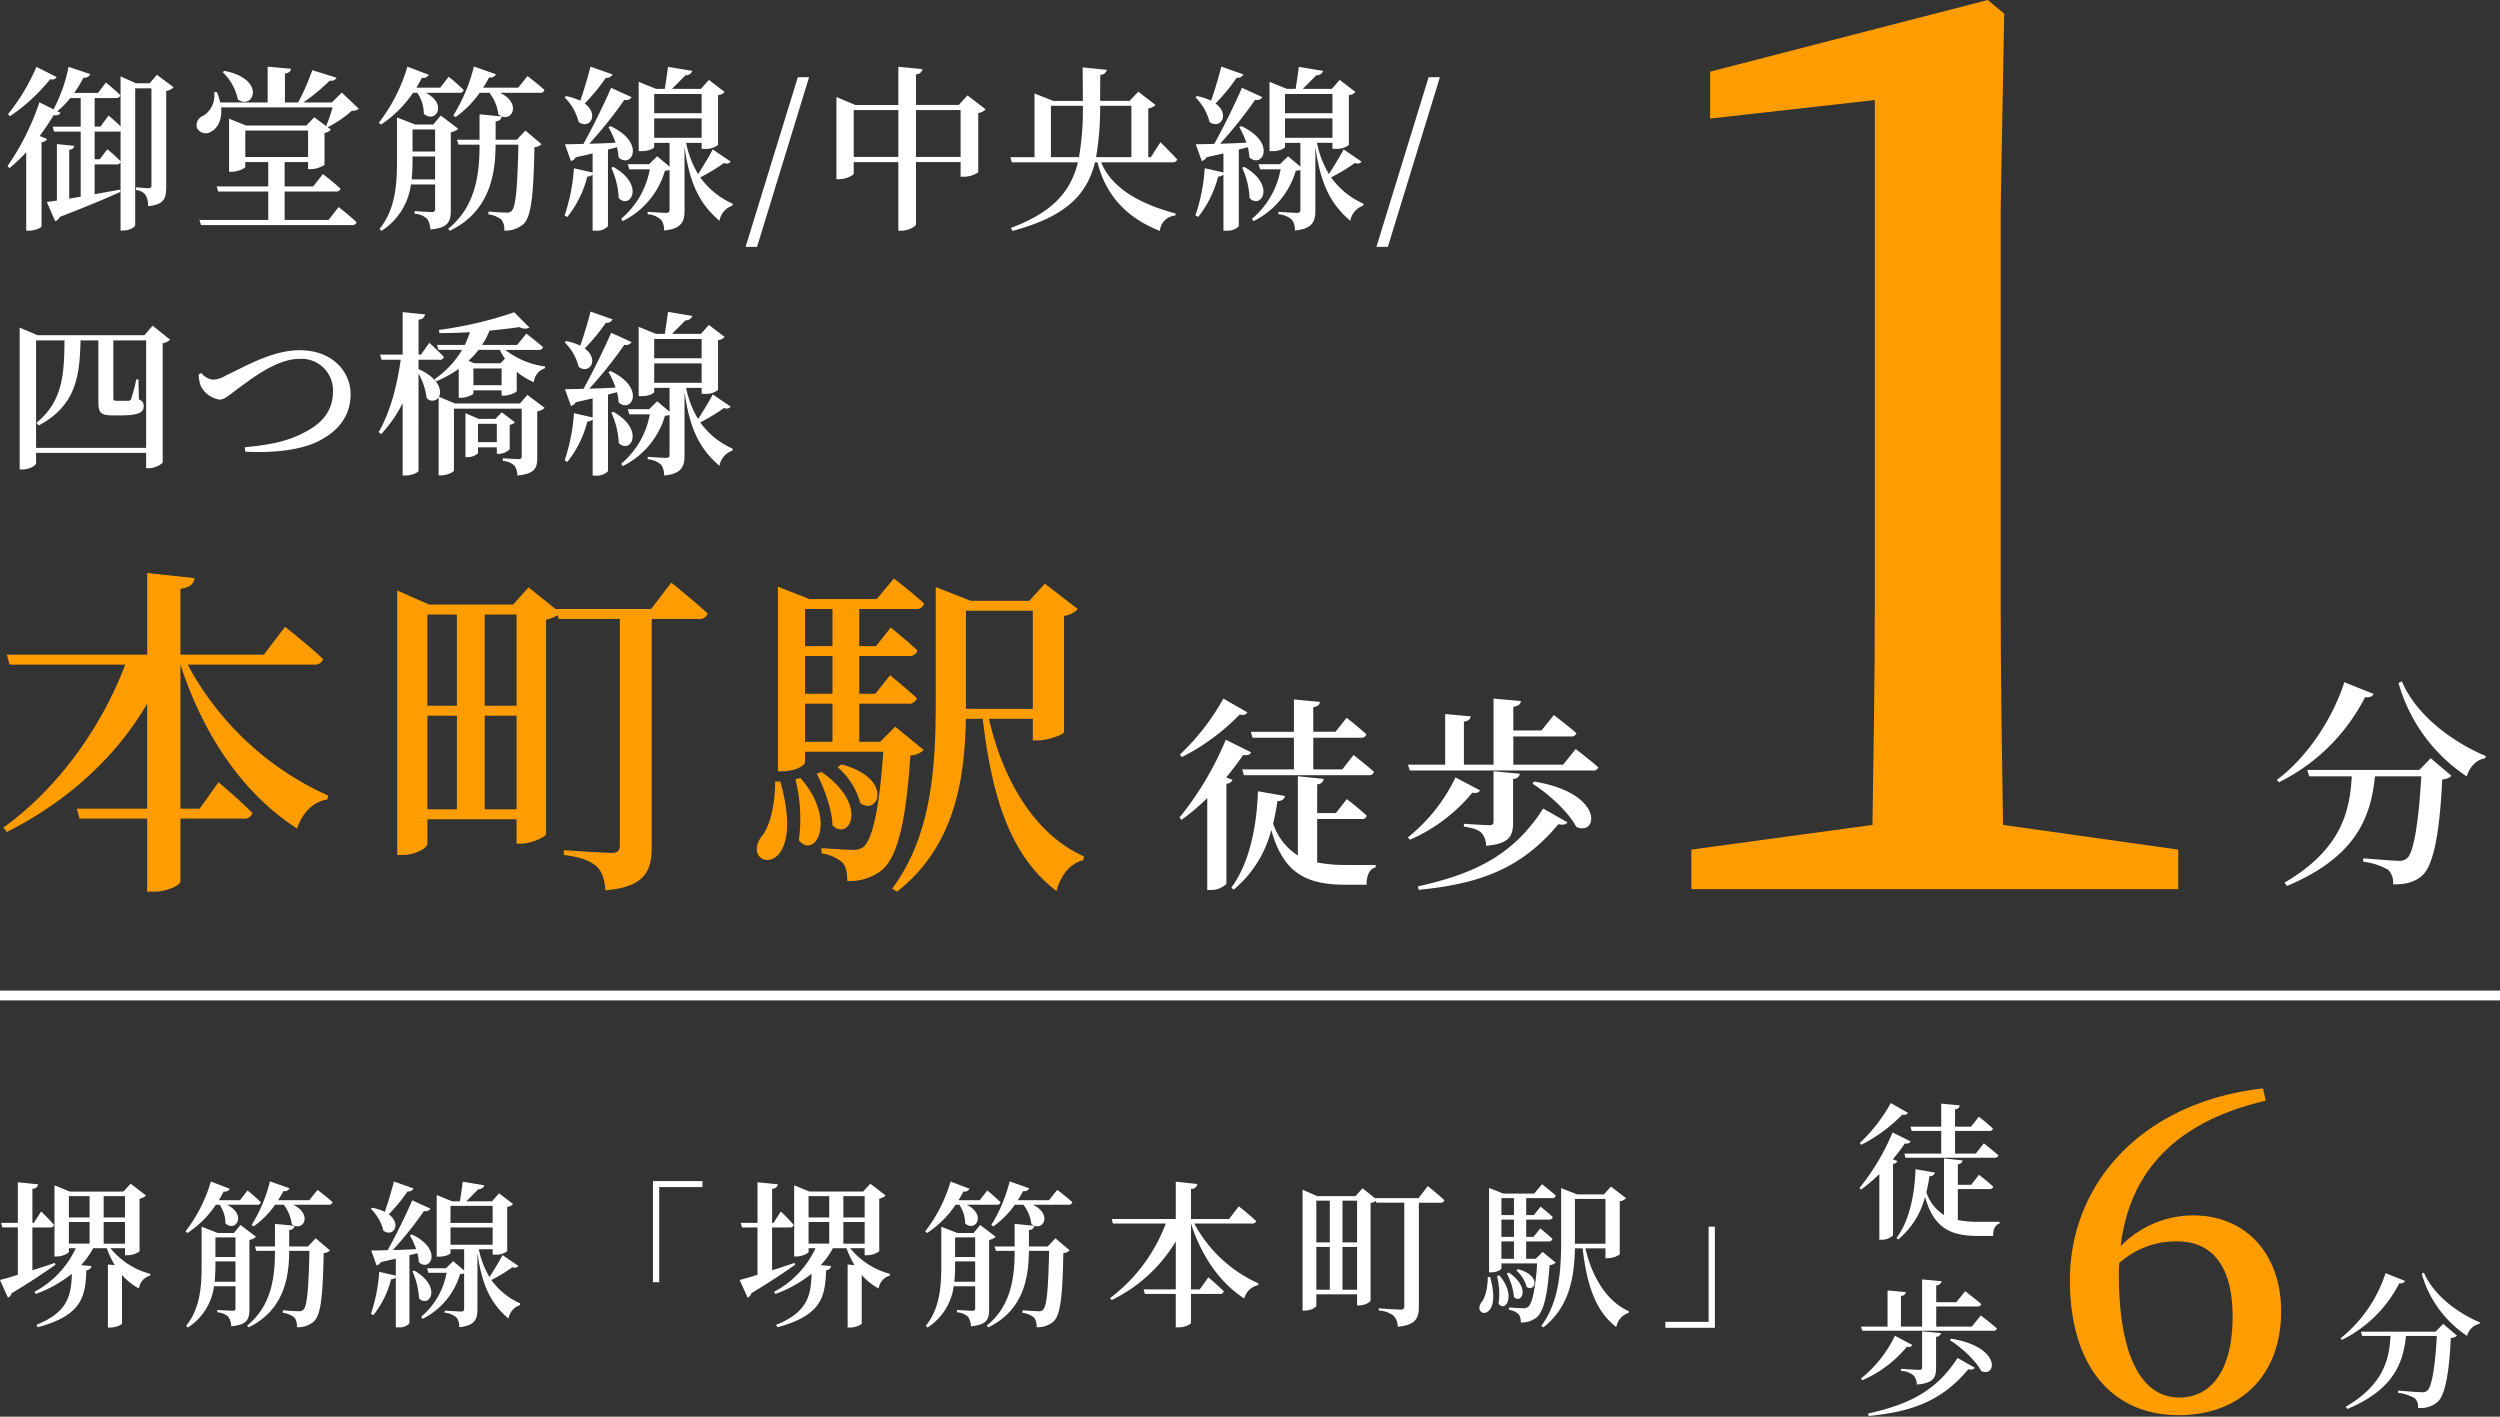 <svg width="510" height="289" viewBox="0 0 510 289" fill="none" xmlns="http://www.w3.org/2000/svg"><rect x="0" y="0" width="510" height="289" fill="#333333" stroke="none"/><g clip-path="url(#clip0_1745_39799)"><g clip-path="url(#clip1_1745_39799)"><g clip-path="url(#clip2_1745_39799)"><path fill-rule="evenodd" clip-rule="evenodd" d="M389.982 230.716h6.028v4.618h-7.527l.239.84h18.143a.733.733 0 00.809-.48c-1.139-1.02-2.969-2.459-2.969-2.459l-1.649 2.099h-4.227v-4.618h6.956a.7.7 0 00.78-.48c-1.08-1.02-2.879-2.429-2.879-2.429l-1.62 2.039h-3.237v-3.569a.906.906 0 00.959-.779l-3.778-.36v4.708h-6.267l.239.87zm-4.258-5.698a33.19 33.19 0 01-6.328 8.157l.3.36a31.633 31.633 0 008.397-6.178.927.927 0 001.139-.33l-3.508-2.009zm.419 11.486c.96-1.17 1.8-2.28 2.459-3.269a.95.95 0 00.658.023.948.948 0 00.512-.413l-3.689-1.829a46.244 46.244 0 01-6.747 11.334l.3.33a31.315 31.315 0 003.748-3.179v13.405h.54a3.214 3.214 0 002.249-.899v-14.575a1.044 1.044 0 00.9-.57l-.93-.358zm17.603 12.744a21.064 21.064 0 01-4.348-.36v-6.323h6.447a.7.7 0 00.78-.48c-1.08-1.019-2.909-2.429-2.909-2.429l-1.59 2.04h-2.728v-4.199a.932.932 0 00.96-.78l-3.779-.388v11.544a8.718 8.718 0 01-3.598-4.648c.265-1.088.475-2.189.63-3.299a.97.97 0 001.109-.719l-3.958-.69c-.12 4.558-1.08 10.286-3.869 14.035l.33.299a16.602 16.602 0 005.488-8.696c1.739 6.267 5.068 7.977 10.796 7.977h3.089c-.03-1.26.42-2.339 1.319-2.519v-.36h-4.168l-.001-.005zm-17.183 23.242a24.926 24.926 0 01-6.927 8.726l.27.36a24.328 24.328 0 009.116-6.868.882.882 0 001.11-.33l-3.569-1.888zm1.23 7.166a4.47 4.47 0 012.549.9c.451.526.696 1.197.69 1.889 3.448-.299 3.928-1.439 3.928-3.448v-6.298a.94.94 0 00.99-.749l-3.839-.36v7.317c0 .39-.15.54-.6.54-.599 0-3.718-.21-3.718-.21v.419zm-6.598 9.207c8.487-.84 14.785-2.849 20.362-9.566a1.116 1.116 0 001.319-.27l-3.538-2.01c-4.528 7.138-10.616 9.627-18.233 11.336l.09.51zm16.584-15.474c2.309 1.469 5.217 4.078 6.387 6.297 3.148 1.44 4.198-4.918-6.147-6.597l-.24.3zm4.467-2.758h-7.256v-4.109h8.366a.775.775 0 00.84-.479c-1.26-1.08-3.299-2.64-3.299-2.64l-1.799 2.25h-4.109v-3.449a1.056 1.056 0 001.11-.84l-3.989-.36v9.627h-4.318v-6.268a.942.942 0 00.989-.78l-3.718-.329v7.377h-5.428l.27.839h26.632a.73.73 0 00.839-.449c-1.229-1.11-3.298-2.669-3.298-2.669l-1.832 2.279zm84.407-10.906a28.091 28.091 0 01-9.176 13.285l.269.33a26.18 26.18 0 0011.726-11.576.996.996 0 001.17-.45l-3.989-1.589zm10.196 11.935h-15.234l.27.87h5.788c-.27 4.498-1.23 9.835-9.147 14.454l.33.45c9.746-4.079 11.426-9.746 11.966-14.904h6.297c-.33 5.938-.989 10.315-1.919 11.125a1.539 1.539 0 01-1.17.36c-.749 0-3.238-.21-4.798-.33l-.03.45a9.073 9.073 0 013.419 1.109 2.433 2.433 0 01.66 1.98 5.379 5.379 0 003.958-1.2c1.589-1.379 2.399-6.028 2.728-13.074a1.908 1.908 0 001.26-.48l-2.818-2.399-1.56 1.589zm-2.819-11.815c1.473 5.2 4.76 9.7 9.266 12.685a3.279 3.279 0 012.519-2.459l.09-.3c-4.438-1.859-9.446-5.488-11.425-10.166l-.45.24z" fill="#fff"/><path fill-rule="evenodd" clip-rule="evenodd" d="M444.567 285.093c-7.556 0-12.324-8.186-12.324-25.277-.015-.721.015-1.442.09-2.159a17.195 17.195 0 0111.874-4.408c6.927 0 11.244 4.857 11.244 15.295 0 11.241-4.497 16.549-10.884 16.549zm17.094-63.058c-24.647 2.789-39.399 19.34-39.399 39.13 0 17.362 8.455 27.526 22.218 27.526 12.414 0 20.87-8.006 20.87-21.139 0-11.696-7.107-19.61-17.994-19.61a20.655 20.655 0 00-14.752 6.298c1.799-15.294 11.335-25.458 29.595-29.689l-.538-2.516z" fill="#FF9D00"/><path fill-rule="evenodd" clip-rule="evenodd" d="M11.209 257.634c-1.566.512-3.133 1.055-4.603 1.499v-8.732h3.612a.725.725 0 00.8-.511c-.927-1.12-2.621-2.751-2.621-2.751l-1.5 2.335H6.61V242.5a1.121 1.121 0 001.183-.899l-4.156-.416v8.285H.217l.255.926h3.165v9.661a54.81 54.81 0 01-3.645 1.056l1.63 3.613a1.315 1.315 0 00.736-.895 140.629 140.629 0 008.951-5.821l-.1-.376zm2.846-8.348h4.22v4.413h-4.22v-4.413zm4.22-5.278v4.355h-4.22v-4.35h4.22v-.005zm7.224 0v4.355H21.15v-4.35h4.35v-.005zm-4.348 9.696v-4.413H25.5v4.413h-4.35zm4.348.928v1.439h.48a4.35 4.35 0 002.492-.799V244.52a2.385 2.385 0 001.312-.64l-3.133-2.399-1.471 1.599H14.246l-3.133-1.279v14.521h.448c1.214 0 2.494-.671 2.494-.959v-.736h1.406a19.109 19.109 0 01-8.44 8.897l.256.447a25.886 25.886 0 007.385-4.126c-.128 4.445-.831 7.868-7.257 10.427l.32.48c9.367-2.527 9.654-6.59 9.91-11.643a1.022 1.022 0 001.023-.831l-2.11-.192a17.401 17.401 0 002.461-3.455h2.782c.413 1.209.96 2.367 1.63 3.455l-1.407-.128v12.858h.544c1.054 0 2.334-.576 2.334-.832v-9.883a12.481 12.481 0 003.452 2.751 3.156 3.156 0 012.27-2.623l.064-.352a15.62 15.62 0 01-8.152-5.246l2.973.001zm19.311-8.86a6.876 6.876 0 011.183 3.807c2.014 1.854 4.475-1.664.352-3.807h6.074a.685.685 0 00.8-.512 36.007 36.007 0 00-2.718-2.399l-1.534 1.984H44.65c.352-.576.671-1.184.991-1.792a1.094 1.094 0 001.246-.544l-3.867-1.471a30.892 30.892 0 01-5.179 10.171l.416.32a21.009 21.009 0 005.786-5.757h.767zm-1.023 15.705a33.53 33.53 0 00.16-3.486v-.672h4.092v4.158h-4.252zm4.252-9.052v3.998h-4.092v-3.998h4.092zm2.845.512a2.51 2.51 0 001.343-.64l-3.165-2.399-1.343 1.63h-3.292l-3.293-1.279v7.773c0 4.286-.256 8.859-3.165 12.442l.352.352a11.819 11.819 0 005.338-8.412h4.38v4.381a.508.508 0 01-.608.608c-.64 0-3.098-.16-3.098-.16v.48a3.597 3.597 0 012.27.928c.361.574.558 1.236.569 1.914 3.292-.288 3.708-1.471 3.708-3.487v-14.136l.004.005zm12.212-8.097h-6.362c.393-.6.756-1.219 1.087-1.856a1.128 1.128 0 001.247-.575l-3.998-1.408a30.512 30.512 0 01-3.74 8.897l.415.288a18.546 18.546 0 004.38-4.415h1.758a8.098 8.098 0 011.63 3.935c.177.14.37.258.576.352l-3.999-.384v4.605h-4.092l.288.9h3.804v.182c0 5.118-.7 11.066-5.69 15.065l.32.352c7.097-3.455 8.215-9.947 8.28-15.353v-.254h4.123c-.16 7.485-.448 11.258-1.215 11.995a1.134 1.134 0 01-.99.32c-.608 0-2.207-.1-3.2-.192l-.031.512c.86.102 1.677.434 2.365.96.412.573.595 1.281.511 1.983a4.913 4.913 0 003.485-1.184c1.375-1.311 1.822-4.958 1.981-13.945a1.84 1.84 0 001.279-.544l-2.909-2.463-1.566 1.663h-3.836v-3.359a1.048 1.048 0 001.119-.862c1.95.766 3.484-2.399-.288-4.287h7.161a.737.737 0 00.863-.512c-1.183-1.087-3.069-2.527-3.069-2.527l-1.687 2.111zm17.265-3.807c-.544 2.111-1.246 4.446-1.854 6.174a11.44 11.44 0 00-2.557-.832l-.288.224a9.533 9.533 0 012.557 4.477c1.982 1.408 3.773-1.374 1.088-3.357a34.716 34.716 0 003.835-4.671 1.134 1.134 0 001.215-.608l-3.996-1.407zm4.796 14.618c.154.597.25 1.207.288 1.823 2.27 2.175 5.082-2.591-1.47-5.662l-.352.192c.513.896.941 1.839 1.278 2.815-1.694.1-3.324.16-4.763.192a77.511 77.511 0 006.362-7.964 1.153 1.153 0 001.31-.48l-3.707-1.699c-1.28 2.942-3.261 7.004-5.02 10.171-1.406.032-2.59.064-3.356.064l1.087 3.039a1.31 1.31 0 00.863-.672c1.119-.256 2.141-.48 3.069-.7v3.455l-3.389-.768a33.14 33.14 0 01-1.694 8.572l.512.256a19.402 19.402 0 003.611-7.324 1.34 1.34 0 00.96-.352v10.171h.479a2.826 2.826 0 002.3-.8v-13.914l1.632-.415zm-1.022 3.71a14.985 14.985 0 011.342 5.498c2.078 2.143 4.86-2.334-.991-5.661l-.351.163zm7.768-5.438v-3.519h8.597v3.519h-8.597zm8.597-7.932v3.487h-8.597v-3.487h8.597zm2.014 10.043c-.512 1.056-1.695 2.975-2.653 4.479a17.44 17.44 0 01-2.174-5.662h2.813v1.087h.511a3.594 3.594 0 002.462-.699v-9.052a1.593 1.593 0 001.182-.576l-2.845-2.175-1.438 1.631H95.13c.766-.799 1.789-1.791 2.429-2.463a1.217 1.217 0 001.246-.799l-4.411-.736c-.128 1.152-.384 2.815-.576 3.998h-1.563l-3.165-1.279v12.57h.48c1.438 0 2.334-.543 2.334-.767v-.74h2.78v4.318l-2.237-1.887-1.47 1.439h-3.87l.287.928h3.708a15.197 15.197 0 01-5.179 8.956l.256.448a14.83 14.83 0 007.672-9.148c.281-.012.56-.055.832-.128v7.197c0 .416-.16.576-.64.576-.607 0-3.325-.192-3.325-.192v.448c.898.05 1.754.399 2.43.992.396.57.587 1.258.543 1.951 3.26-.32 3.709-1.699 3.709-3.679v-11.483c.958 7.005 2.941 10.496 6.329 13.402a3.539 3.539 0 012.335-2.751l.064-.352a14.267 14.267 0 01-5.883-4.765 33.02 33.02 0 004.316-2.624.989.989 0 001.215-.223l-3.262-2.24zm30.688 5.534h1.279v-19.415h8.824v-1.216h-10.099v20.631h-.004zm28.902-3.934c-1.567.512-3.133 1.055-4.599 1.499v-8.732h3.613a.728.728 0 00.8-.511c-.928-1.12-2.622-2.751-2.622-2.751l-1.5 2.335h-.288V242.5a1.121 1.121 0 001.184-.899l-4.157-.416v8.285h-3.42l.256.926h3.16v9.661a55.06 55.06 0 01-3.643 1.056l1.63 3.613a1.326 1.326 0 00.735-.895 141 141 0 008.951-5.821l-.1-.376zm2.845-8.348h4.22v4.413h-4.22v-4.413zm4.22-5.278v4.355h-4.22v-4.35h4.22v-.005zm7.224 0v4.355h-4.347v-4.35h4.347v-.005zm-4.347 9.696v-4.413h4.347v4.413h-4.347zm4.347.928v1.439h.48a4.35 4.35 0 002.493-.799V244.52a2.39 2.39 0 001.312-.64l-3.133-2.399-1.471 1.599h-10.929l-3.133-1.279v14.521h.447c1.215 0 2.499-.671 2.499-.959v-.736h1.407a19.106 19.106 0 01-8.44 8.897l.256.447a25.872 25.872 0 007.384-4.126c-.128 4.445-.83 7.868-7.256 10.427l.32.48c9.366-2.527 9.654-6.59 9.909-11.643a1.023 1.023 0 001.024-.831l-2.11-.192a17.425 17.425 0 002.461-3.455h2.782c.413 1.209.96 2.367 1.63 3.455l-1.406-.128v12.858h.542c1.056 0 2.334-.576 2.334-.832v-9.883a12.483 12.483 0 003.453 2.751 3.154 3.154 0 012.269-2.623l.064-.352a15.624 15.624 0 01-8.152-5.246h2.973l-.009.001zm19.312-8.86a6.882 6.882 0 011.183 3.807c2.014 1.854 4.475-1.664.351-3.807h6.074a.68.68 0 00.503-.095.68.68 0 00.297-.417 36.164 36.164 0 00-2.717-2.399l-1.535 1.984h-4.315c.352-.576.672-1.184.991-1.792a1.101 1.101 0 001.247-.544l-3.868-1.471a30.895 30.895 0 01-5.179 10.171l.415.32a20.998 20.998 0 005.786-5.757h.768-.001zm-1.024 15.705c.115-1.158.168-2.322.16-3.486v-.672h4.093v4.158h-4.253zm4.253-9.052v3.998h-4.093v-3.998h4.093zm2.845.512c.502-.073.97-.296 1.342-.64l-3.165-2.399-1.342 1.63h-3.293l-3.293-1.279v7.773c0 4.286-.256 8.859-3.164 12.442l.351.352a11.814 11.814 0 005.339-8.412h4.38v4.381a.508.508 0 01-.608.608c-.639 0-3.099-.16-3.099-.16v.48a3.595 3.595 0 012.27.928 3.69 3.69 0 01.575 1.919c3.293-.288 3.709-1.471 3.709-3.487v-14.141l-.002.005zm12.211-8.097h-6.361c.383-.608.767-1.216 1.087-1.856a1.126 1.126 0 001.247-.575l-3.999-1.408a30.519 30.519 0 01-3.739 8.897l.414.288a18.533 18.533 0 004.381-4.415h1.758a8.1 8.1 0 011.63 3.935c.176.14.37.258.575.352l-3.998-.384v4.605h-4.093l.288.9h3.805v.182c0 5.118-.7 11.066-5.691 15.065l.32.352c7.097-3.455 8.216-9.947 8.28-15.353v-.254h4.123c-.16 7.485-.448 11.258-1.214 11.995a1.135 1.135 0 01-.991.32c-.608 0-2.206-.1-3.199-.192l-.032.512c.86.102 1.677.434 2.365.96a2.82 2.82 0 01.512 1.983 4.915 4.915 0 003.485-1.184c1.374-1.311 1.821-4.958 1.981-13.945a1.849 1.849 0 001.28-.544l-2.895-2.464-1.567 1.663h-3.835v-3.359c.26.022.519-.055.726-.215.207-.159.347-.39.392-.647 1.951.766 3.485-2.399-.288-4.287h7.162a.737.737 0 00.862-.512c-1.182-1.087-3.068-2.527-3.068-2.527l-1.703 2.112zm41.37 4.766a.826.826 0 00.899-.512c-1.31-1.248-3.548-3.007-3.548-3.007l-1.982 2.591h-7.768v-6.142a1.204 1.204 0 001.311-.991l-4.412-.48v7.613h-13.076l.256.928h10.773a33.838 33.838 0 01-11.349 15.194l.32.416a31.142 31.142 0 0013.076-11.963v9.789h-6.558l.256.927h6.298v6.813h.606c1.247 0 2.499-.608 2.499-.96v-5.855h5.85a.778.778 0 00.863-.511c-1.183-1.216-3.165-2.879-3.165-2.879l-1.758 2.463h-1.79v-13.434c2.238 6.876 6.01 12.154 10.869 15.288a3.717 3.717 0 012.813-2.718l.1-.352a27.721 27.721 0 01-13.107-12.218h11.728-.004zm18.512 13.495v-8.73h2.973v8.733h-2.973v-.003zm-5.339-8.733h2.749v8.733h-2.749v-8.733zm2.749-9.435v8.507h-2.749v-8.507h2.749zm5.563 0v8.507h-2.973v-8.507h2.973zm12.531-.512h-8.852v.032l-2.557-2.047-1.438 1.599h-7.832l-2.973-1.312v24.663h.48c1.246 0 2.333-.672 2.333-1.023v-2.3h8.312v2.272h.415a3.495 3.495 0 002.334-.9v-19.993c.382-.077.75-.217 1.086-.415l.1.351h5.691v21.11a.636.636 0 01-.197.556.625.625 0 01-.571.144c-.766 0-4.443-.256-4.443-.256v.454a5.278 5.278 0 013.069 1.088c.529.612.814 1.398.8 2.207 3.772-.32 4.316-1.887 4.316-4.063v-21.237h4.347a.778.778 0 00.863-.511c-1.279-1.184-3.388-2.879-3.388-2.879l-1.895 2.46zm14.133 16.089c-.032 2.271-.48 4.221-1.344 5.213-1.917 2.943 4.413 4.03 1.823-5.213h-.479zm1.885-.224c.464 1.86.572 3.792.32 5.693 1.47 1.823 3.645-1.76.16-5.789l-.48.096zm1.982-.512a12.497 12.497 0 011.471 4.829c1.599 1.5 3.42-1.918-1.023-4.989l-.448.16zm1.951-.608a6.718 6.718 0 012.11 3.359c1.693 1.215 3.164-2.299-1.759-3.615l-.351.256zm-3.037-5.918h2.557v3.551h-2.557v-3.551zm2.557-8.827v3.454h-2.557v-3.454h2.557zm0 7.897h-2.557V248.8h2.557v3.518zm5.85 3.071l-1.407 1.407h-1.949v-3.545h4.539a.762.762 0 00.831-.511c-.959-.9-2.493-2.144-2.493-2.144l-1.375 1.728h-1.499v-3.518h4.603a.768.768 0 00.831-.512c-.959-.899-2.493-2.143-2.493-2.143l-1.375 1.727h-1.566v-3.454h5.242a.707.707 0 00.8-.512c-1.056-.992-2.813-2.335-2.813-2.335l-1.6 1.919h-6.265l-2.942-1.151v17.208h.415c1.311 0 2.111-.608 2.111-.832v-.991h7.288c-.352 5.342-1.023 8.156-1.822 8.859-.302.227-.68.33-1.055.288-.576 0-2.014-.1-2.877-.16v.48a3.966 3.966 0 011.95.864c.354.502.513 1.116.447 1.727a4.896 4.896 0 003.199-.991c1.406-1.152 2.27-4.255 2.686-10.715.463-.02.904-.201 1.247-.512l-2.658-2.181zm6.585-2.271v-8.54h6.234v9.147h-6.234v-.607zm6.234 1.535v2.015h.451a4.366 4.366 0 002.461-.768v-10.836a2.084 2.084 0 001.279-.639l-3.069-2.367-1.439 1.599h-5.466l-3.261-1.279v10.746c0 6.174-.416 12.475-4.059 17.369l.446.288c5.467-4.287 6.298-10.587 6.426-16.121h1.566c.9 7.645 2.686 12.858 6.874 16.057a3.702 3.702 0 012.493-2.879l.064-.352c-4.475-1.983-7.512-6.94-8.855-12.826h4.092l-.003-.007zm22.316-4.414h-1.273v19.415h-8.824v1.216h10.102v-20.625l-.005-.006z" fill="#fff"/><path fill-rule="evenodd" clip-rule="evenodd" d="M63.966 135.576a1.802 1.802 0 001.959-1.119c-2.87-2.729-7.767-6.579-7.767-6.579l-4.34 5.669h-17.01v-13.436c2.1-.28 2.73-1.119 2.87-2.169l-9.657-1.05v16.656H1.4l.56 2.029h23.583C20.925 147.894 12.107 160.631.7 168.819l.7.91c12.595-6.369 22.324-15.395 28.622-26.174v21.414H15.675l.56 2.03H30.02v14.906h1.33c2.729 0 5.458-1.33 5.458-2.099v-12.812h12.807a1.716 1.716 0 001.89-1.12c-2.59-2.659-6.93-6.298-6.93-6.298l-3.848 5.388h-3.92v-29.389c4.899 15.047 13.158 26.59 23.792 33.452 1.12-3.36 3.359-5.459 6.158-5.949l.21-.77a60.658 60.658 0 01-28.689-26.733h25.687v.001zm34.913 29.532v-19.107h6.508v19.105h-6.508v.002zm-11.691-19.107h6.018v19.105h-6.018v-19.105zm6.018-20.644v18.615h-6.018v-18.613h6.018v-.002zm12.177 0v18.615h-6.508v-18.613h6.508v-.002zm27.432-1.119H113.43v.07l-5.598-4.48-3.15 3.499H87.538l-6.509-2.87v53.956h1.05c2.729 0 5.109-1.47 5.109-2.239v-5.039h18.193v4.969h.91c2.169 0 5.038-1.4 5.108-1.96v-43.735a7.679 7.679 0 002.379-.91l.21.77h12.457v46.188c0 1.049-.42 1.539-1.679 1.539-1.681 0-9.728-.56-9.728-.56v.98c3.849.49 5.528 1.329 6.718 2.379 1.12 1.05 1.609 2.799 1.749 4.829 8.258-.7 9.448-4.129 9.448-8.888v-46.467h9.517a1.716 1.716 0 001.891-1.12c-2.799-2.589-7.419-6.297-7.419-6.297l-4.127 5.386zm25.325 35.2c-.07 4.969-1.049 9.237-2.939 11.407-4.198 6.438 9.658 8.818 3.989-11.407h-1.05zm4.129-.49a33.313 33.313 0 01.7 12.457c3.219 3.988 7.978-3.85.35-12.667l-1.05.21zm4.339-1.12c1.47 2.799 3.149 7.208 3.219 10.567 3.499 3.29 7.488-4.198-2.239-10.917l-.98.35zm4.269-1.33a14.674 14.674 0 014.619 7.349c3.708 2.659 6.928-5.039-3.85-7.908l-.769.559zm-6.648-12.946h5.598v7.768h-5.598v-7.768zm5.598-19.314v7.558h-5.598v-7.556h5.598v-.002zm0 17.285h-5.598v-7.697h5.598v7.697zm12.807 6.718l-3.08 3.079h-4.268v-7.768h9.934a1.67 1.67 0 001.82-1.119c-2.1-1.959-5.459-4.69-5.459-4.69l-3.009 3.78h-3.289v-7.697h10.077a1.668 1.668 0 001.819-1.12c-2.099-1.959-5.458-4.689-5.458-4.689l-3.009 3.78h-3.429v-7.557h11.477a1.547 1.547 0 001.749-1.12c-2.309-2.17-6.158-5.109-6.158-5.109l-3.498 4.198h-13.714l-6.439-2.52v37.65h.91c2.869 0 4.619-1.329 4.619-1.819v-2.169h15.955c-.77 11.686-2.239 17.845-3.988 19.384a3.255 3.255 0 01-2.31.63c-1.259 0-4.409-.21-6.297-.35v1.05a8.67 8.67 0 014.268 1.889c.771.77.981 2.239.981 3.78a10.716 10.716 0 006.997-2.17c3.08-2.519 4.969-9.308 5.879-23.444a4.326 4.326 0 002.729-1.119l-5.809-4.76zm14.416-4.969v-18.683h13.646v20.013H197.05v-1.33zm13.646 3.359v4.41h.98c2.1 0 5.318-1.19 5.388-1.681v-23.721a4.567 4.567 0 002.799-1.399l-6.717-5.18-3.15 3.499h-11.967l-7.138-2.799v23.514c0 13.506-.91 27.29-8.888 38l.981.63c11.967-9.378 13.786-23.164 14.066-35.271h3.429c1.96 16.726 5.878 28.133 15.046 35.131.91-3.429 2.939-5.669 5.459-6.298l.14-.769c-9.797-4.339-16.446-15.186-19.385-28.063h8.957v-.003z" fill="#FF9D00"/><path fill-rule="evenodd" clip-rule="evenodd" d="M255.52 150.492h8.441v6.467H253.42l.336 1.176h25.406a1.025 1.025 0 001.133-.672c-1.599-1.428-4.157-3.444-4.157-3.444l-2.309 2.94h-5.921v-6.467h9.741a.982.982 0 001.093-.672c-1.512-1.428-4.031-3.399-4.031-3.399l-2.269 2.855h-4.534v-4.998c.966-.168 1.3-.546 1.344-1.092l-5.291-.499v6.597h-8.777l.336 1.208zm-5.963-7.978a46.486 46.486 0 01-8.86 11.421l.42.5a44.235 44.235 0 0011.758-8.65c.965.168 1.343-.042 1.599-.462l-4.917-2.809zm.588 16.083c1.344-1.638 2.52-3.192 3.443-4.578 1.008.126 1.428-.084 1.638-.545l-5.165-2.562a64.776 64.776 0 01-9.448 15.873l.42.461a44.033 44.033 0 005.249-4.45v18.77h.756a4.5 4.5 0 003.149-1.259v-20.411a1.464 1.464 0 001.26-.8l-1.302-.499zm24.65 17.846a29.462 29.462 0 01-6.089-.5v-8.861h9.027a.972.972 0 001.093-.671c-1.512-1.428-4.074-3.399-4.074-3.399l-2.226 2.855h-3.82v-5.879a1.3 1.3 0 001.343-1.091l-5.291-.546v16.167a12.214 12.214 0 01-5.039-6.51c.371-1.524.665-3.065.882-4.618a1.362 1.362 0 001.554-1.009l-5.543-.965c-.168 6.382-1.512 14.403-5.417 19.652l.462.42a23.241 23.241 0 007.684-12.177c2.436 8.775 7.098 11.169 15.118 11.169h4.326c-.042-1.764.588-3.275 1.847-3.527v-.5h-5.836l-.001-.01zm22.121-17.846a34.886 34.886 0 01-9.696 12.219l.378.5a34.063 34.063 0 0012.765-9.617c.924.168 1.343-.041 1.553-.461l-5-2.641zm1.722 10.036c2.015.294 2.938.672 3.568 1.259.633.736.976 1.676.967 2.645 4.829-.419 5.498-2.015 5.498-4.829v-8.817a1.323 1.323 0 001.385-1.05l-5.375-.5v10.245c0 .547-.21.757-.839.757-.84 0-5.207-.295-5.207-.295v.589l.003-.004zm-9.239 12.895c11.884-1.175 20.702-3.989 28.512-13.395 1.008.21 1.555.084 1.849-.379l-4.955-2.813c-6.341 9.997-14.866 13.479-25.532 15.873l.126.714zm23.221-21.668c3.234 2.057 7.308 5.711 8.945 8.819 4.409 2.015 5.879-6.888-8.609-9.239l-.336.42zm6.257-3.863h-10.161v-5.757h11.715a1.078 1.078 0 001.176-.672c-1.763-1.511-4.619-3.699-4.619-3.699l-2.519 3.149h-5.753v-4.829c1.091-.168 1.469-.588 1.553-1.176l-5.585-.499v13.484h-6.046v-8.776c1.007-.168 1.299-.546 1.385-1.092l-5.207-.462v10.33h-7.597l.378 1.176h37.286a1.025 1.025 0 001.175-.631c-1.722-1.553-4.619-3.736-4.619-3.736l-2.562 3.19zm159.364-16.826c-2.114 6.657-7.017 14.888-13.764 19.926l.399.5a39.272 39.272 0 0017.594-17.362c1.124.09 1.529-.225 1.754-.675l-5.983-2.389zm15.295 17.902h-22.852l.4 1.3h8.682c-.4 6.747-1.844 14.753-13.72 21.681l.5.674c14.619-6.117 17.138-14.618 17.948-22.355h9.446c-.5 8.906-1.485 15.473-2.879 16.687a2.285 2.285 0 01-1.755.54c-1.124 0-4.857-.315-7.197-.5l-.045.675c1.803.207 3.546.773 5.127 1.665a3.643 3.643 0 01.99 2.968c2.654.045 4.498-.499 5.937-1.799 2.385-2.069 3.599-9.04 4.094-19.612a2.854 2.854 0 001.889-.719l-4.228-3.599-2.337 2.394zm-4.229-17.722a33.913 33.913 0 0013.895 19.027c.72-2.115 2.024-3.419 3.779-3.689l.135-.45c-6.658-2.789-14.17-8.231-17.139-15.248l-.67.36z" fill="#fff"/><path fill-rule="evenodd" clip-rule="evenodd" d="M408.616 168.282c-.24-15.367-.479-30.482-.479-45.345V42.576l.719-39.802-3.358-2.772-56.622 14.612v9.572l33.587-3.779v102.53c0 14.863-.24 30.23-.48 45.345l-36.948 5.038v8.061h99.328v-8.061l-35.747-5.038z" fill="#FF9D00"/><path fill-rule="evenodd" clip-rule="evenodd" d="M7.433 13.636a40.35 40.35 0 01-5.798 9.643l.4.432a37.527 37.527 0 008.204-7.556 1.129 1.129 0 001.331-.432l-4.137-2.087zM20.35 32.49h-1.043v-5.645h4.857c.146-.006.291-.03.432-.072v6.118a32.575 32.575 0 00-2.7-2.447L20.35 32.49zm11.658-17.236l-1.475 1.728h-2.806l-3.131-1.4v10.183c-1.079-1.043-2.447-2.199-2.447-2.199l-1.655 2.267h-1.187v-5.83h4.354a.842.842 0 00.9-.575c-1.079-1.08-2.95-2.59-2.95-2.59l-1.62 2.122h-4.858a26.737 26.737 0 001.907-3.13 1.22 1.22 0 001.367-.72l-4.425-1.475a31.373 31.373 0 01-3.06 8.672l-2.878-1.44A51.815 51.815 0 011.53 33.894l.4.395a32.13 32.13 0 003.419-3.238v16.012h.576c1.223 0 2.518-.611 2.554-.9V29a1.252 1.252 0 001.115-.648l-1.511-.611a49.675 49.675 0 002.879-4.282 1.193 1.193 0 001.4-.432l-.684-.323a18.93 18.93 0 002.662-2.7h2.123v5.83h-5.721l.288 1.007h5.433v13.278l-2.338.4v-9.974a1.01 1.01 0 001.043-.792l-3.563-.36v11.518c-.827.144-1.511.216-2.05.288l1.69 3.921a1.478 1.478 0 00.936-.863c5.613-2.16 9.608-3.85 12.378-5.11l-.072-.467c-1.763.324-3.526.647-5.181.935v-6.08h4.426a.851.851 0 00.863-.4v13.888h.54c1.367 0 2.447-.72 2.447-1.115v-27.89h3.31v19.724a.536.536 0 01-.611.648c-.5 0-2.52-.18-2.52-.18v.575a2.558 2.558 0 011.944 1.008c.37.696.543 1.48.5 2.266 3.31-.323 3.705-1.618 3.705-3.957V18.565a2.813 2.813 0 001.512-.755l-3.415-2.555zm13.427-.54a10.873 10.873 0 013.094 5.577c3.13 2.268 5.936-4.137-2.771-5.828l-.323.252zm22.416 7.198a38.503 38.503 0 01-1.3 3.778l.325.252a23.004 23.004 0 004.893-3.347 2.086 2.086 0 001.44-.4l-3.491-3.31-2.014 2.015h-5.83a40.02 40.02 0 005.398-4.461 1.265 1.265 0 001.4-.576l-4.967-1.547a47.633 47.633 0 01-2.878 6.584h-2.699v-5.898c.9-.143 1.188-.5 1.224-.971l-4.75-.432v7.304h-9.679a11.994 11.994 0 00-.684-2.123l-.54.036a4.882 4.882 0 01-2.199 4.786 2.065 2.065 0 00-1.331 2.483 2.02 2.02 0 002.987.719c1.223-.648 2.199-2.374 1.943-4.893h22.753zm-17.81 4.713h12.808v5.398H50.04v-5.398zm16.983 18.243h-8.957V39.07h10.435a.881.881 0 00.972-.575c-1.368-1.26-3.599-2.987-3.599-2.987l-1.98 2.519h-5.828v-4.965h4.785V34.5h.576a5.358 5.358 0 002.771-.863v-6.513c.5-.071.958-.313 1.3-.684l-3.383-2.518-1.62 1.692H50.22l-3.49-1.4v10.828h.467c1.368 0 2.843-.72 2.843-1.007v-.971h4.677v4.965H44.211l.288 1.043h10.218v5.798H40.685l.323 1.044h30.765a.857.857 0 00.972-.576c-1.332-1.3-3.67-3.099-3.67-3.099l-2.051 2.63zm18.103-25.943a7.727 7.727 0 011.332 4.282c2.267 2.088 5.037-1.871.4-4.282h6.836a.773.773 0 00.9-.576 40.636 40.636 0 00-3.06-2.699l-1.726 2.231h-4.858c.4-.648.756-1.331 1.116-2.015a1.237 1.237 0 001.4-.612L83.112 13.6a34.78 34.78 0 01-5.83 11.443l.468.36a23.664 23.664 0 006.512-6.478h.864zm-1.152 17.667c.129-1.303.189-2.612.18-3.921v-.756h4.607v4.677h-4.787zm4.787-10.183v4.498h-4.605V26.41h4.607-.002zm3.198.576a2.813 2.813 0 001.512-.72l-3.562-2.699-1.511 1.835h-3.707l-3.705-1.439v8.744c0 4.821-.288 9.966-3.563 13.995l.4.4a13.295 13.295 0 006.008-9.464h4.93v4.93a.57.57 0 01-.683.683c-.72 0-3.49-.18-3.49-.18v.54a4.046 4.046 0 012.554 1.043c.411.646.636 1.394.648 2.16 3.706-.324 4.173-1.656 4.173-3.923V26.987l-.004-.001zm13.746-9.103h-7.154c.432-.683.863-1.367 1.222-2.087a1.268 1.268 0 001.4-.648l-4.498-1.583a34.307 34.307 0 01-4.21 10.003l.467.324a20.842 20.842 0 004.93-4.966h1.978a9.115 9.115 0 011.836 4.426c.199.16.416.294.648.4l-4.499-.432V28.5H93.22l.324 1.008h4.282v.216c0 5.757-.791 12.45-6.404 16.948l.359.4c7.987-3.887 9.247-11.191 9.319-17.272v-.288h4.649c-.18 8.42-.5 12.665-1.367 13.495a1.278 1.278 0 01-1.116.36c-.684 0-2.483-.108-3.598-.216l-.036.576a5.44 5.44 0 012.663 1.08c.464.645.669 1.44.575 2.23a5.532 5.532 0 003.923-1.331c1.546-1.476 2.05-5.577 2.23-15.688a2.074 2.074 0 001.44-.612l-3.274-2.771-1.764 1.871h-4.318V24.73a1.183 1.183 0 001.26-.972c2.199.864 3.922-2.699-.324-4.822h8.06a.833.833 0 00.971-.576c-1.331-1.222-3.454-2.842-3.454-2.842l-1.914 2.365zm14.758-4.282c-.612 2.375-1.4 4.998-2.087 6.944a12.876 12.876 0 00-2.879-.935l-.324.252a10.731 10.731 0 012.879 5.038c2.231 1.582 4.245-1.548 1.223-3.779a39.088 39.088 0 004.318-5.253 1.273 1.273 0 001.367-.684l-4.497-1.583zm5.398 16.444c.172.672.281 1.359.324 2.051 2.555 2.446 5.721-2.915-1.656-6.369l-.4.216a18.491 18.491 0 011.44 3.166c-1.907.108-3.743.18-5.361.216a87.437 87.437 0 007.16-8.96 1.3 1.3 0 001.476-.54l-4.175-1.906c-1.439 3.31-3.669 7.88-5.649 11.442-1.583.036-2.915.072-3.778.072l1.223 3.419a1.468 1.468 0 00.972-.756c1.259-.288 2.411-.54 3.455-.792v3.886l-3.815-.864a37.25 37.25 0 01-1.907 9.644l.576.287a21.83 21.83 0 004.066-8.24 1.504 1.504 0 001.08-.4V47.06h.538a3.196 3.196 0 002.591-.9V30.513l1.84-.467zm-1.152 4.173a16.855 16.855 0 011.512 6.19c2.339 2.41 5.469-2.627-1.116-6.369l-.396.18zm8.744-6.117v-3.954h9.681v3.958h-9.679l-.002-.003zm9.681-8.924v3.922h-9.679v-3.922h9.679zm2.266 11.296c-.574 1.187-1.906 3.346-2.985 5.037a19.616 19.616 0 01-2.448-6.369h3.167v1.224h.576a4.057 4.057 0 002.77-.792v-10.18a1.79 1.79 0 001.332-.648l-3.199-2.446-1.62 1.834h-5.897c.862-.9 2.014-2.014 2.734-2.77a1.37 1.37 0 001.399-.9l-4.965-.827c-.144 1.3-.432 3.167-.648 4.498h-1.763l-3.563-1.438v14.14h.54c1.619 0 2.627-.611 2.627-.863v-.828h3.131v4.858l-2.519-2.123-1.656 1.62h-4.353l.324 1.042h4.173a17.098 17.098 0 01-5.829 10.075l.288.5a16.692 16.692 0 008.636-10.291 4.27 4.27 0 00.936-.144v8.097c0 .468-.18.648-.72.648-.684 0-3.743-.216-3.743-.216v.5a4.535 4.535 0 012.735 1.115c.447.643.662 1.418.612 2.2 3.67-.36 4.174-1.908 4.174-4.139V29.972c1.079 7.88 3.31 11.802 7.124 15.076a3.99 3.99 0 012.627-3.099l.072-.4a16.064 16.064 0 01-6.621-5.361 37.084 37.084 0 004.858-2.95 1.112 1.112 0 001.367-.252l-3.673-2.513zm6.698 19.892h2.339l10.615-34.614h-2.299l-10.655 34.614zm34.761-18.35v-9.567h9.103v9.571h-9.103v-.004zm-12.702 0v-9.567h9.103v9.571h-9.103v-.004zm23.208-12.558l-1.762 1.943h-8.744v-6.25a1.285 1.285 0 001.33-1.043l-4.929-.5v7.808h-8.779l-3.85-1.62v16.768h.54c1.438 0 2.986-.827 2.986-1.151v-2.338h9.103v13.994h.684c1.368 0 2.915-.9 2.915-1.3V33.068h9.103v2.986h.611a5.43 5.43 0 002.987-.9v-12.09a2.68 2.68 0 001.512-.755l-3.707-2.851zm26.236 12.595c.582-3.46.859-6.963.828-10.471h6.373v10.471h-7.201zm-9.211 0V21.588h6.515a56.683 56.683 0 01-.791 10.471h-5.721l-.003-.007zm20.401 0h-.54v-9.924a2.553 2.553 0 001.476-.72l-3.526-2.699-1.763 1.871h-6.009c0-1.691 0-3.453.036-5.325a1.287 1.287 0 001.33-1.007l-4.929-.5c0 2.447.036 4.713.036 6.836h-6.045l-3.814-1.511v12.995h-4.932l.288 1.044h13.495c-1.476 5.936-5.038 10.146-13.673 13.385l.324.611c10.974-2.95 15.184-7.412 16.839-13.994h.5c1.224 4.82 4.246 10.686 12.737 13.994a3.37 3.37 0 013.167-3.13l.036-.432c-9.319-2.446-13.602-6.44-15.184-10.434h14.536a.883.883 0 00.972-.576c-1.224-1.368-3.419-3.527-3.419-3.527l-1.938 3.043zm14.362-18.46c-.612 2.376-1.4 4.999-2.087 6.945a12.851 12.851 0 00-2.878-.935l-.324.252a10.731 10.731 0 012.879 5.038c2.23 1.582 4.245-1.548 1.222-3.779a39.02 39.02 0 004.319-5.253 1.273 1.273 0 001.367-.684l-4.498-1.583zm5.398 16.445c.172.672.281 1.358.324 2.051 2.554 2.446 5.72-2.915-1.656-6.369l-.4.216a18.568 18.568 0 011.44 3.166c-1.908.108-3.743.18-5.362.216a87.059 87.059 0 007.16-8.96 1.3 1.3 0 001.476-.54l-4.174-1.906c-1.439 3.31-3.671 7.88-5.65 11.442-1.582.036-2.914.072-3.777.072l1.223 3.419a1.468 1.468 0 00.972-.756c1.259-.288 2.41-.54 3.453-.792v3.886l-3.813-.864a37.25 37.25 0 01-1.907 9.644l.575.287a21.818 21.818 0 004.066-8.24 1.506 1.506 0 001.079-.4v11.443h.54a3.19 3.19 0 002.591-.9v-15.64l1.84-.475zM253.4 34.21a16.855 16.855 0 011.512 6.19c2.338 2.41 5.468-2.627-1.116-6.369l-.396.18zm8.744-6.117v-3.946h9.678v3.958h-9.678v-.012zm9.678-8.923v3.922h-9.678V19.17h9.678zm2.267 11.296c-.575 1.187-1.907 3.346-2.986 5.037a19.637 19.637 0 01-2.447-6.369h3.166v1.224h.576a4.06 4.06 0 002.771-.792V19.393a1.79 1.79 0 001.331-.648l-3.198-2.446-1.62 1.834h-5.898c.864-.9 2.016-2.014 2.735-2.77a1.371 1.371 0 001.4-.9l-4.966-.827c-.144 1.3-.432 3.167-.648 4.498h-1.762l-3.563-1.438v14.14h.54c1.619 0 2.627-.611 2.627-.863v-.828h3.13v4.858l-2.518-2.123-1.656 1.62h-4.354l.324 1.042h4.174a17.103 17.103 0 01-5.829 10.075l.287.5a16.675 16.675 0 008.636-10.291 4.27 4.27 0 00.936-.144v8.097c0 .468-.18.648-.72.648-.684 0-3.742-.216-3.742-.216v.5a4.529 4.529 0 012.734 1.115c.447.643.662 1.418.612 2.2 3.671-.36 4.174-1.908 4.174-4.139V29.972c1.08 7.88 3.31 11.802 7.125 15.076a3.98 3.98 0 012.627-3.099l.072-.4a16.067 16.067 0 01-6.622-5.361 37.018 37.018 0 004.858-2.95 1.116 1.116 0 001.368-.252l-3.674-2.52zm6.698 19.892h2.339l10.614-34.614h-2.299l-10.654 34.614zM7.361 91.343V69.446h5.798c-.072 6.728-.288 12.378-5.721 16.804l.468.54c7.592-4.066 8.347-9.968 8.527-17.344h3.634v12.558c0 2.016.36 2.734 2.771 2.734h1.87c3.563 0 4.607-.612 4.607-1.87a1.323 1.323 0 00-.972-1.367l-.108-4.099h-.437a37.316 37.316 0 01-1.043 3.999.684.684 0 01-.576.36h-2.41c-.576 0-.648-.144-.648-.576V69.446h6.693V91.36H7.36v-.017zm23.784-24.9l-1.691 1.942H7.686l-3.67-1.546v28.93h.571c1.44 0 2.771-.829 2.771-1.26v-2.124h22.453v3.131h.5a4.428 4.428 0 002.877-1.115V70.01a2.68 2.68 0 001.512-.72l-3.555-2.847zm9.397 9.93c.003.823.15 1.639.431 2.412a5.228 5.228 0 003.78 2.734c1.186 0 2.05-1.007 4.316-2.627 2.3-1.655 7.413-5.684 12.019-5.684a6.42 6.42 0 016.836 6.697c0 3.707-2.015 6.298-5.506 8.132-3.67 2.051-7.556 2.735-12.485 3.199l.108.9c5.433.323 11.296-.287 14.895-2.123 3.742-1.871 6.584-4.858 6.584-9.607 0-4.641-3.777-8.96-10.362-8.96-5.686 0-11.155 3.347-15.077 5.145a5.314 5.314 0 01-2.626.864 3.478 3.478 0 01-2.375-1.367l-.538.285zm56.964 13.818V86.45h3.845v3.742h-3.85.005zm6.477-3.526a2.17 2.17 0 001.08-.5l-2.699-2.051-1.3 1.331h-3.412l-2.699-1.151v8.96h.36a3.1 3.1 0 002.2-.793v-1.21h3.838v1.331h.432a3.286 3.286 0 002.199-.934v-4.966l.001-.017zm2.087-4.354H92.827l-3.274-1.367c.648-1.26 0-3.779-4.174-5.65v-1.906h4.246a.814.814 0 00.936-.576c-1.116-1.188-2.987-2.88-2.987-2.88l-1.691 2.412h-.5v-7.16a1.256 1.256 0 001.331-1.044l-4.569-.468v8.672H77.54l.288 1.044h3.922c-.755 5.289-2.123 10.65-4.498 14.752l.5.432a27.336 27.336 0 004.39-6.333v14.753h.684c1.186 0 2.554-.612 2.554-.972V76.21a13.502 13.502 0 011.655 4.967 1.5 1.5 0 002.447-.144v15.94h.5c1.3 0 2.626-.72 2.626-1.008V83.37h13.822v9.678c0 .432-.144.612-.684.612-.647 0-3.167-.18-3.167-.18v.54a3.978 3.978 0 012.376.972c.396.595.598 1.3.575 2.015 3.634-.36 4.066-1.548 4.066-3.67V83.91a2.467 2.467 0 001.511-.72l-3.526-2.627-1.51 1.748zm-9.496-3.742v-3.401h5.757v3.418h-5.757v-.017zm5.398-7.198c.291.631.64 1.234 1.043 1.8l-.935.935h-5.327l-1.188-.5a17.14 17.14 0 002.051-2.23h4.354l.002-.005zm7.844 0a.873.873 0 00.971-.54c-1.299-1.151-3.418-2.77-3.418-2.77l-1.871 2.3h-7.16a13.993 13.993 0 001.51-2.914c2.3-.216 4.391-.468 6.118-.72a2.186 2.186 0 002.05.108l-3.129-3.13a78.436 78.436 0 01-15.329 3.598l.072.648c2.015 0 4.138-.072 6.225-.18-.27.892-.62 1.76-1.044 2.59h-5.656l.288 1.007h4.822a18.86 18.86 0 01-5.613 5.973l.288.468a23.207 23.207 0 004.64-2.554v5.898h.433c1.187 0 2.555-.648 2.555-.9v-.627h5.757v1.08h.499c1.044 0 2.555-.648 2.591-.936v-3.92a14.867 14.867 0 003.49 2.122 3.273 3.273 0 012.267-2.842l.036-.36a17.103 17.103 0 01-8.132-3.383h6.729l.011-.015zm10.656-7.808c-.612 2.375-1.4 4.998-2.087 6.945a12.88 12.88 0 00-2.879-.936l-.324.252a10.73 10.73 0 012.879 5.038c2.231 1.582 4.245-1.547 1.223-3.779a39.088 39.088 0 004.318-5.253 1.274 1.274 0 001.367-.683l-4.497-1.584zm5.398 16.444c.172.672.281 1.359.324 2.051 2.555 2.446 5.721-2.915-1.656-6.368l-.4.216a18.415 18.415 0 011.44 3.165c-1.907.108-3.743.18-5.361.216a87.45 87.45 0 007.16-8.96 1.302 1.302 0 001.476-.54l-4.175-1.905c-1.439 3.31-3.669 7.88-5.649 11.441-1.583.036-2.915.072-3.778.072l1.223 3.42a1.47 1.47 0 00.972-.757c1.259-.288 2.411-.54 3.455-.791v3.885l-3.815-.864a37.25 37.25 0 01-1.907 9.644l.576.288a21.831 21.831 0 004.066-8.24 1.506 1.506 0 001.08-.4v11.443h.538a3.195 3.195 0 002.591-.9v-15.63l1.84-.486zm-1.152 4.174a16.855 16.855 0 011.512 6.19c2.339 2.41 5.469-2.628-1.116-6.37l-.396.18zm8.744-6.117v-3.936h9.673v3.958h-9.679l.006-.022zm9.673-8.906v3.923h-9.679v-3.923h9.679zm2.266 11.296c-.574 1.188-1.906 3.347-2.985 5.037a19.618 19.618 0 01-2.448-6.369h3.167v1.224h.576a4.057 4.057 0 002.77-.792v-10.18a1.79 1.79 0 001.332-.648l-3.199-2.446-1.62 1.835h-5.897c.862-.9 2.014-2.015 2.734-2.77a1.369 1.369 0 001.399-.9l-4.965-.828c-.144 1.3-.432 3.167-.648 4.498h-1.763l-3.563-1.438v14.14h.54c1.619 0 2.627-.611 2.627-.863v-.828h3.131v4.859l-2.519-2.124-1.656 1.62h-4.353l.324 1.042h4.173a17.098 17.098 0 01-5.829 10.076l.288.5a16.691 16.691 0 008.636-10.292c.316-.013.63-.061.936-.144v8.097c0 .468-.18.648-.72.648-.684 0-3.743-.216-3.743-.216v.5a4.535 4.535 0 012.735 1.116c.447.643.662 1.418.612 2.199 3.67-.36 4.174-1.907 4.174-4.139V79.953c1.079 7.88 3.31 11.803 7.124 15.076a3.99 3.99 0 012.627-3.098l.072-.4a16.064 16.064 0 01-6.621-5.362 37.084 37.084 0 004.858-2.95 1.112 1.112 0 001.367-.252l-3.673-2.513z" fill="#fff"/><path d="M509.997 202.58H.187v1h509.81v-1z" fill="#fff" stroke="#fff"/></g></g></g><defs><clipPath id="clip0_1745_39799"><path fill="#fff" d="M0 0h510v288.86H0z"/></clipPath><clipPath id="clip1_1745_39799"><path fill="#fff" d="M0 0h510v288.86H0z"/></clipPath><clipPath id="clip2_1745_39799"><path fill="#fff" d="M0 0h509.997v288.86H0z"/></clipPath></defs></svg>